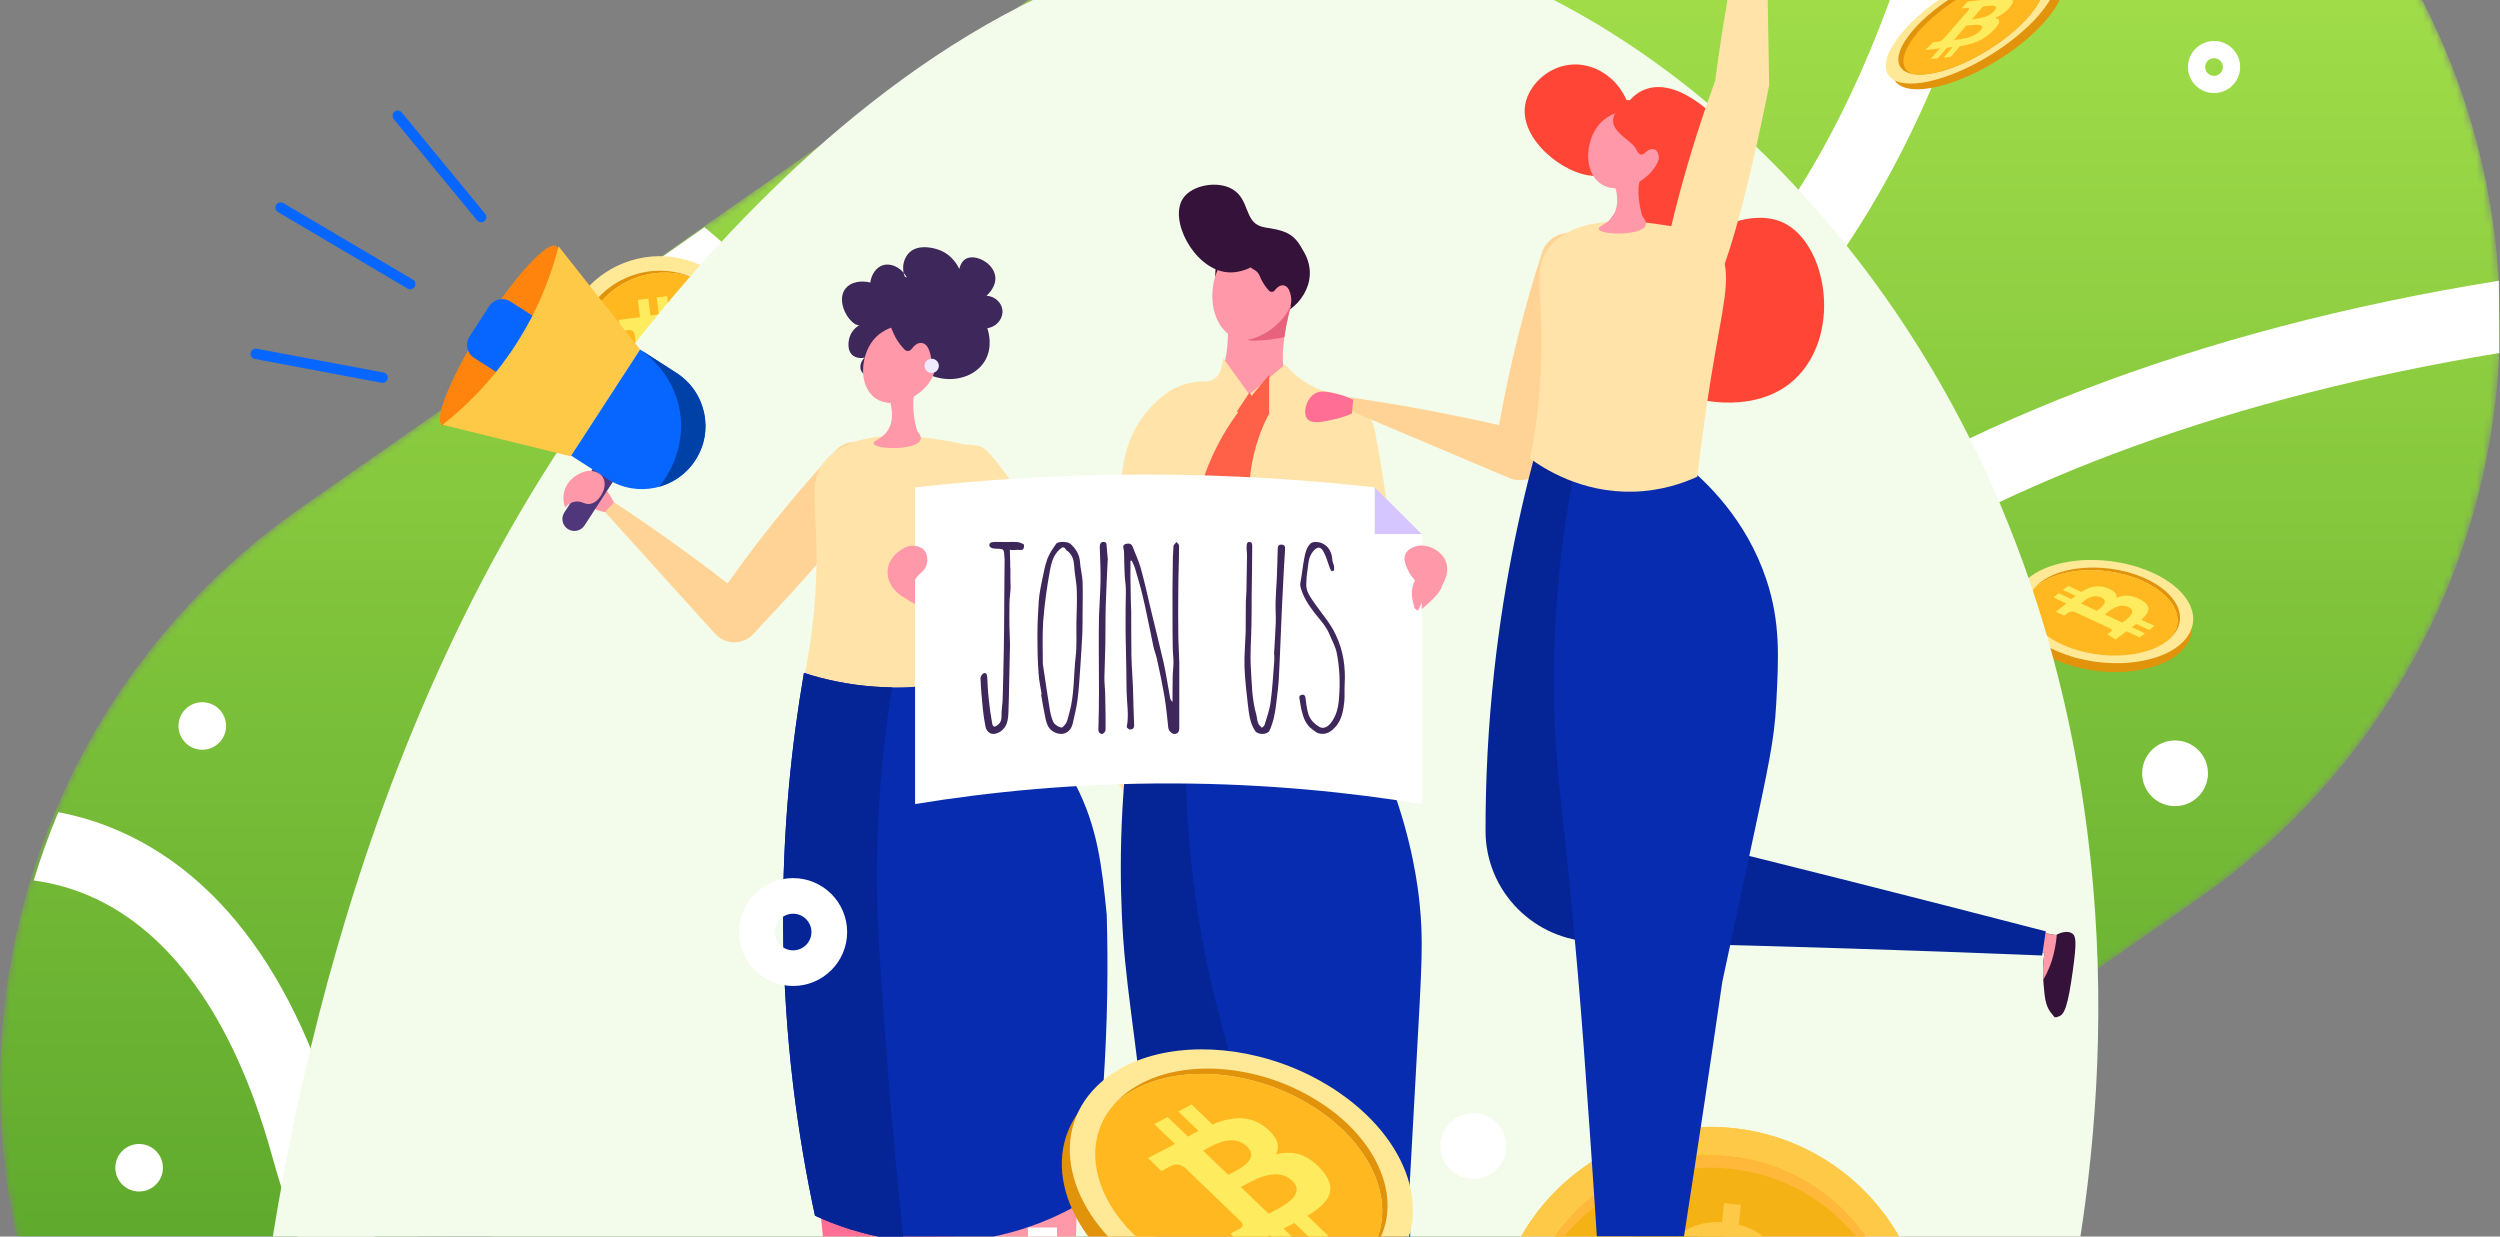 <svg xmlns="http://www.w3.org/2000/svg" xmlns:xlink="http://www.w3.org/1999/xlink" width="372" height="184" viewBox="0 0 372 184">
    <rect x="0" y="0" width="372" height="184" fill="#808080" stroke="none"/>
    <defs>
        <path id="hfitgws80a" d="M207.349 19.065L104.473 90.878l-8.963 6.258-50.764 35.437c-16.337 11.406-28.943 27.132-36.55 45.204-1.393 3.307-2.619 6.694-3.667 10.146-1.207 3.967-2.183 8.022-2.916 12.146C.538 206.123.005 212.216 0 218.282v.166c.017 21.256 6.519 42.166 18.865 59.83 15.9 22.754 40.193 38.26 67.533 43.112 6.085 1.08 12.203 1.61 18.3 1.61 21.296 0 42.255-6.497 59.953-18.855l19.417-13.554.404-.28 10.767-7.516 26.093-18.216 105.922-73.943c22.763-15.89 38.28-40.17 43.133-67.496.801-4.513 1.303-9.045 1.504-13.575.07-1.537.108-3.073.108-4.608v-.265c0-1.957-.06-3.911-.172-5.861-1.106-19.195-7.498-37.88-18.693-53.9-12.3-17.606-29.63-30.873-49.509-38.222-3.374-1.249-6.821-2.325-10.331-3.222-2.535-.652-5.1-1.206-7.692-1.668C279.519.74 273.398.21 267.303.21c-21.299 0-42.255 6.498-59.954 18.856"/>
        <path id="403xjmtgad" d="M3.797 7.942C-.545 11.01-2.278 19.235 6.127 24.62c.54.346 1.213.384 1.787.126.077-.033.153-.076.23-.12l.99-.62c.175-.11.235-.33.13-.506-.404-.713-1.377-2.534-1.918-4.477-.946-.51-2.505-1.608-1.805-3.09.684-1.438 1.57-.543 1.57-.543.196-.763.623-1.41 1.367-1.86 3.357-2.01 4.893-4.336 5.577-5.806.41-.89.508-1.46.508-1.46s1.4-4.187-2.936-5.866c-.515-.2-.955-.292-1.338-.292-2.839 0-2.517 5.023-6.492 7.837"/>
        <path id="do1cpchf7e" d="M49.945.05l-4.17.578c-1.442 6.003.235 15.73.005 21.316-.11 2.764-1.048 5.437-2.69 7.664-7.477 10.169-7.549 14.283-14.949 13.27-1.419-.197-2.87-.31-4.293-.37-2.096-.087-4.149-.047-5.977.048-.992.05-1.92.115-2.762.192-2.4.205-4.518-1.543-4.737-3.926-.352-3.77-.949-9.313-1.799-14.063-.318-1.777.185-3.602 1.396-4.943C13.425 15.984 19.475 6.948 23.295.628h-4.638S8.648 8.544 2.647 18.502c-5.478 9.079-.583 24.485.32 35.226l.008.088c.08 1.003.129 1.963.129 2.875 0 0 1.681 11.268-.503 17.92 0 0 .417.173 1.168.44.952.342 2.436.84 4.318 1.366 2.756.774 6.362 1.604 10.38 2.078 3.015.353 6.26.508 9.554.284.802-.053 1.604-.13 2.414-.231 0 0-.371-.593-.596-1.88-.31-1.796-.07-3.637.601-5.326 1.604-4.03 5.767-13.928 9.953-19.266C45.785 45.2 50.736 36.742 52.404 31.67c.978-2.968 1.561-6.075 1.561-9.203 0-13.287-3.81-22.442-3.81-22.442l-.21.027z"/>
        <path id="83qeot0dif" d="M3.195 41.501c.53 1.795 1.004 3.601 1.42 5.423.96 4.22 1.61 8.506 1.894 12.823 1.146 17.265 4.542 34.12 4.542 34.12h8.19c1.457-19.044 1.446-47.223 1.446-47.223C24.695 24.722 22.15 2.422 22.15 2.422 14.47 2.94 7.033 1.42 2.207.078-1.817 18.496.722 33.125 3.195 41.5"/>
        <path id="dbiixap8kg" d="M28.05 40.159c.493 3.473-.138 6-1.677 8.291-3.97 5.916-13.97 10.239-26.192 25.102l.256.48 1.717 3.282 1.06 2.143.228.464s18.631-6.774 32.864-24.215c0 0 3.131-2.98 4.494-7.306-.087-.39-.178-.779-.271-1.166-.343-1.433-.724-2.858-1.14-4.272-2.462-8.406-4.989-23.081-.985-41.56-1.011-.284-1.909-.56-2.667-.806C35.09.386 34.54.199 34.105.04c0 0-9.305 17.25-6.055 40.119"/>
        <path id="zvcp9v2zvj" d="M3.92.066C1.813.066.105 1.774.105 3.882v59.143c0 2.108 1.708 3.816 3.813 3.816h59.146c2.105 0 3.813-1.708 3.813-3.816V3.882c0-2.108-1.708-3.816-3.813-3.816H3.919z"/>
        <path id="d8oe5c5yik" d="M2.718.231C1.24.231.04 1.406.04 2.856v15.341c0 1.45 1.2 2.625 2.678 2.625h24.48c1.48 0 2.679-1.175 2.679-2.625V2.856c0-1.45-1.2-2.625-2.679-2.625H2.718z"/>
        <path id="2z1y83e8ql" d="M36.77 5.454c-7.949 3.768-16.585-.85-21.06-2.72-3.059-1.277-6.508-1.68-9.599-.475C1.553 4.037.125 8.419.125 8.419s.005 0 .01-.007c.012-.005.033-.01.066-.016.396-.153 2.999-2.94 2.999-2.94.108.3.238.594.374.883 1.575 3.317 4.737 6.149 6.345 7.19.141.094.288.192.44.279.266.158.548.31.837.453 0 0 1.809-4.321 3.53-2.592 1.586 1.599.783 4.048-.744 4.949-.005 0-.005.005-.01.01-.37.29-2.418 2.106-2.217 6.602 0 0 .006 0 .006.005 2.058 2.215 8.11 7.665 17.947 7.665C54.112 30.9 72.663.065 54.752.065c-4.03 0-9.909 1.562-17.983 5.39"/>
        <path id="586cy66stm" d="M52.419.326c-.071.05-.147.099-.229.154-2.523 1.768-10.18 8.122-17.728 20.081l-.082.132c-.774 1.291-1.548 2.665-2.37 4.072-2.857 4.887-20.928 4.274-31.654 6.327l-.032.673-.186 3.985-.038.815c11.86.69 20.808-.388 26.552-.733 5.134-.301 10.311-1.867 14.104-5.358.196-.181.393-.368.589-.553l.021-.022c7.99-7.844 14.46-16.842 16.999-20.99.169-.28.321-.537.452-.767C57.067 2.105 53.204.42 52.62.195l-.202.131"/>
        <path id="87rj4w31jn" d="M17.232.861c-1.707 2.776-5.187 7.734-9.712 13.054-2.203 2.589-4.653 5.267-7.267 7.821l-.021.024c4.293 4.288 4.925 10.19 4.925 10.19 1.264 0 2.62-.169 3.987-.435 5.312-1.03 10.712-3.56 10.712-3.56-.533-1.363-.936-2.728-1.24-4.04-.933-3.974-.992-8.086-.443-12.123.502-3.698.451-6.723.064-9.19-.141-.909-.33-1.74-.554-2.503-.131.229-.283.485-.45.762"/>
        <path id="h95ynkzw4o" d="M3.815 5.402c-.28-.784.036-1.862.522-2.876-.306.427-6.176 8.799-3.603 14.257.122.261.243.506.36.73.892 1.82 1.928 3.634 2.525 4.589.243.39.407.635.465.683l.08-.128C11.48 11 18.903 4.805 21.35 3.081c.08-.053.153-.101.222-.15.074-.047.137-.09.195-.127-.048-.016-.074-.027-.074-.027C17.996.643 13.664.152 13.664.152c-3.171 4.092-9.142 7.203-9.85 5.25"/>
        <path id="ha1tbazzmp" d="M30.157 7.933c-1.287 2.608-2.541 5.69-3.309 8.949-.373 1.592-1.439 2.91-2.9 3.552-3.925 1.724-11.032 4.19-23.796 6.917l.03.414.299 4.039h.01c.013 0 .029-.006.05-.006 1.28-.131 23.108-2.42 27.443-4.617 2.333-1.175 3.968-3.176 5-4.824.276-.444.512-.86.705-1.232-.6-.981-1.648-2.847-2.55-4.719-.114-.231-.237-.484-.36-.753C28.18 10.038 34.104 1.425 34.415.987l.01-.019c.123-.263.257-.514.39-.76-.217.287-2.487 3.334-4.658 7.725"/>
        <path id="kg5kddbjzq" d="M33.945 3.769C11.928 23.477 1.8 43.269.304 58.099v.01c-1.259 12.46 3.58 21.419 12.58 23.877 19.85 5.427 64.085-2.892 64.085-2.892-.08-.195-.157-.38-.227-.565-1.96-5.155-.254-7.081-.254-7.081-5.131 0-8.286-.971-10.938-1.764-6.898-2.062-13.802-3.185-20.03-3.744-7.897-.71-14.713-.526-19.067-.25-1.934.125-3.122-2.083-1.956-3.641 1.993-2.67 4.797-6.463 7.962-10.858 4.343-6.024 9.367-13.176 13.915-20.11C57.448 14.18 44.575.22 44.575.22s-5.358 2.523-10.63 3.549"/>
        <path id="ld4myd5irr" d="M29.84.477S-1.196 24.857.04 53.885C1.54 39.188 11.707 19.577 33.81.047c-1.36.263-2.711.43-3.97.43"/>
        <path id="mt86qn6t5s" d="M41.68.792c-2.916 0-17.54-1.313-29.371.518-.328.047-.649.1-.97.156-.34.059-.678.12-1.013.184-.58.111-1.152.23-1.712.36C5.461 6.405 2.666 10.196.681 12.863-.321 14.203.42 16.03 1.88 16.429c.232.061.483.088.749.072 4.338-.277 11.132-.46 19.001.249.851-.196 1.714-.4 2.587-.61l.16-.04c9.939-2.4 20.92-5.544 28.591-9.164 0 0-.068-.088-.187-.26-.432-.673-1.508-2.679-1.587-6.193-.005-.135-.005-.276-.005-.417 0 0-5.923.726-9.509.726"/>
        <path id="65qu5l4i4t" d="M0 291.927L277.897 291.927 277.897 0.001 0 0.001z"/>
        <path id="r8lsyhcl7v" d="M5.532.136C2.599.136.222 2.518.222 5.457V85.63c0 2.939 2.377 5.321 5.31 5.321h160.085c2.933 0 5.31-2.382 5.31-5.321V5.457c0-2.939-2.377-5.321-5.31-5.321H5.532z"/>
        <linearGradient id="hq8d2awfvb" x1="50%" x2="50%" y1="0%" y2="100%">
            <stop offset="0%" stop-color="#B4EC51"/>
            <stop offset="100%" stop-color="#429321"/>
        </linearGradient>
        <linearGradient id="x4ms7qu5rh" x1="42.936%" x2="61.579%" y1="25.263%" y2="90.261%">
            <stop offset="0%" stop-color="#50627B"/>
            <stop offset="100%" stop-color="#283D56"/>
        </linearGradient>
    </defs>
    <g fill="none" fill-rule="evenodd">
        <g transform="translate(0 -62) translate(0 5)">
            <mask id="3lgsgt6coc" fill="#fff">
                <use xlink:href="#hfitgws80a"/>
            </mask>
            <path fill="url(#hq8d2awfvb)" d="M207.349 19.065L104.473 90.878l-8.963 6.258-50.764 35.437c-16.337 11.406-28.943 27.132-36.55 45.204-1.393 3.307-2.619 6.694-3.667 10.146-1.207 3.967-2.183 8.022-2.916 12.146C.538 206.123.005 212.216 0 218.282v.166c.017 21.256 6.519 42.166 18.865 59.83 15.9 22.754 40.193 38.26 67.533 43.112 6.085 1.08 12.203 1.61 18.3 1.61 21.296 0 42.255-6.497 59.953-18.855l19.417-13.554.404-.28 10.767-7.516 26.093-18.216 105.922-73.943c22.763-15.89 38.28-40.17 43.133-67.496.801-4.513 1.303-9.045 1.504-13.575.07-1.537.108-3.073.108-4.608v-.265c0-1.957-.06-3.911-.172-5.861-1.106-19.195-7.498-37.88-18.693-53.9-12.3-17.606-29.63-30.873-49.509-38.222-3.374-1.249-6.821-2.325-10.331-3.222-2.535-.652-5.1-1.206-7.692-1.668C279.519.74 273.398.21 267.303.21c-21.299 0-42.255 6.498-59.954 18.856" mask="url(#3lgsgt6coc)"/>
        </g>
        <g>
            <path fill="#FFF" d="M366.828 103.774c-44.98 7.23-82.738 21.75-112.292 43.191-24.717 17.93-43.753 40.683-56.581 67.625-11.394 23.93-15.66 46.79-17.232 61.756-.835 7.926-1.028 14.505-1.002 19.223l10.753-7.528c.14-3.256.398-6.97.838-11.05 1.523-14.142 5.61-35.726 16.418-58.262 26.957-56.198 80.486-91.234 159.161-104.202l-.063-10.753z" transform="translate(0 -62) translate(5)"/>
            <path fill="#FFF" d="M216.533 269.795l-37.214 26.055c-12.428 3.982-24.09 6.793-34.917 8.41-7.486 1.116-14.65 1.674-21.469 1.674-14.455 0-27.36-2.508-38.544-7.504-12.9-5.767-23.761-14.947-32.278-27.29-7.09-10.272-12.565-22.544-16.736-37.52-5.705-20.488-15.488-33.907-28.29-38.808-2.511-.959-4.907-1.509-7.066-1.798 1.046-3.459 2.27-6.851 3.661-10.163 2.274.43 4.69 1.081 7.187 2.037 7.263 2.779 13.734 7.536 19.235 14.142 6.624 7.956 11.834 18.634 15.483 31.734 8.283 29.737 22.386 48.695 43.12 57.96 29.18 13.04 72.14 6.667 127.828-18.929M298.717 11.502c-1.349 11.552-4.195 28.868-10.152 47.188-6.092 18.734-14.192 34.595-24.079 47.138-12.586 15.97-28.074 26.573-46.038 31.516-10.554 2.903-21.264 4.359-32.023 4.359-7.194 0-14.412-.65-21.617-1.955-14.312-2.59-28.589-7.746-42.431-15.324-14.312-7.836-25.11-16.57-31.499-22.347l8.951-6.269c6.148 5.358 15.732 12.814 27.932 19.457 29.159 15.874 58.725 19.856 87.884 11.831 28.806-7.926 49.952-32.05 62.843-71.7 6.007-18.474 8.713-36.138 9.91-47.122 3.506.898 6.948 1.977 10.319 3.228" transform="translate(0 -62) translate(5)"/>
            <path fill="#E1930C" d="M300.908 63.023c-.069.112-.139.222-.214.332-2.969 4.547-10.265 9.562-16.53 11.32-6.262 1.755-9.186-.39-6.695-4.8.06-.11.123-.22.19-.331 2.829-4.636 10.327-9.854 16.743-11.654 4.519-1.267 7.297-.502 7.562 1.675.104.826-.158 1.858-.828 3.06-.068.13-.146.262-.228.398" transform="translate(0 -62) translate(5)"/>
            <path fill="#FFE997" d="M299.924 62.173c-.068.111-.138.22-.213.332-2.969 4.546-10.265 9.561-16.53 11.319-6.262 1.756-9.186-.39-6.695-4.8.06-.11.123-.22.191-.331 2.827-4.635 10.326-9.854 16.742-11.653 4.519-1.268 7.297-.503 7.562 1.675.104.826-.158 1.857-.828 3.06-.068.13-.145.261-.229.398" transform="translate(0 -62) translate(5)"/>
            <path fill="#E1930C" d="M298.402 62.311c-.07.134-.13.238-.194.344-2.407 3.943-8.808 8.397-14.271 9.929-1.881.528-3.413.64-4.508.399-.352-.078-.66-.194-.919-.344-.013-.003-.02-.01-.03-.018-1.26-.727-1.386-2.278-.087-4.409 2.407-3.945 8.807-8.4 14.27-9.932 2.339-.657 4.18-.69 5.289-.147h.003c.148.072.283.153.403.246.016.01.032.018.044.03.396.322.641.755.708 1.299.091.723-.148 1.6-.708 2.603" transform="translate(0 -62) translate(5)"/>
            <path fill="#FFB81F" d="M298.402 62.311c-.07.134-.13.238-.194.344-2.407 3.943-8.808 8.397-14.271 9.929-1.881.528-3.413.64-4.508.399-.057-.028-.11-.055-.162-.086-.011-.004-.018-.01-.028-.018-1.26-.728-1.389-2.278-.087-4.41 2.405-3.945 8.805-8.4 14.27-9.932 1.866-.524 3.417-.65 4.53-.404h.003c.148.072.283.153.403.246.016.01.032.018.044.03.396.322.641.755.708 1.299.091.723-.148 1.6-.708 2.603" transform="translate(0 -62) translate(5)"/>
            <path fill="#FFEC5E" d="M291.766 63.629c-.942 1.08-2.739 1.17-3.346 1.238l1.664-1.91c.607-.069 2.664-.456 1.682.672m-2.088 2.915c-1.034 1.188-3.203 1.311-3.933 1.394l1.835-2.107c.73-.082 3.177-.526 2.098.713m4.466-3.569c.864-1.12.096-1.375-1.199-1.327l1.37-1.572-1.076.122-1.333 1.53c-.283.032-.576.07-.867.107l1.341-1.54-1.074.12-1.37 1.572c-.236.03-.468.06-.691.086l.004-.005-1.483.167-.89 1.022s.806-.103.781-.089c.436-.049.382.16.254.35l-1.56 1.79c.03-.003.068-.006.108-.006l-.114.013-2.185 2.509c-.125.124-.376.328-.68.362.004.01-.782.088-.782.088l-1.21 1.168 1.4-.158c.26-.03.513-.055.764-.082l-1.384 1.59 1.074-.12 1.37-1.574c.29-.028.574-.058.853-.09l-1.364 1.566 1.075-.121 1.383-1.587c1.888-.296 3.507-.845 4.98-2.373 1.186-1.23 1.016-1.7.18-1.804.87-.353 1.694-.895 2.325-1.714" transform="translate(0 -62) translate(5)"/>
            <path fill="#E1930C" d="M312.358 147.526c.166.048.326.097.484.148 6.585 2.056 9.957 6.577 7.549 10.239-2.407 3.659-9.702 5.111-16.465 3.335-.17-.043-.338-.088-.504-.136-6.906-1.985-10.505-6.636-8.039-10.386 1.737-2.64 6.016-4.13 10.804-4.09 1.82.012 3.711.249 5.564.728.204.05.404.104.607.162" transform="translate(0 -62) translate(5)"/>
            <path fill="#FFE997" d="M312.54 146.21c.165.048.325.097.484.148 6.585 2.056 9.956 6.577 7.548 10.239-2.407 3.659-9.702 5.111-16.465 3.334-.17-.042-.338-.087-.504-.135-6.906-1.985-10.505-6.636-8.038-10.386 1.737-2.64 6.016-4.13 10.803-4.09 1.82.012 3.711.249 5.565.728.203.05.403.104.606.162" transform="translate(0 -62) translate(5)"/>
            <path fill="#E1930C" d="M318.725 156.065c-.196.299-.432.58-.702.844.123-.147.236-.298.34-.455 2.1-3.193-.97-7.164-6.846-8.853-.158-.045-.316-.087-.525-.138-1.547-.4-3.139-.61-4.734-.62-1.195-.011-2.331.089-3.38.284-.044.005-.077.012-.11.021-2.105.408-3.854 1.209-4.99 2.31 1.104-1.301 3.008-2.244 5.354-2.697.032-.01.065-.018.108-.024 1.05-.193 2.186-.293 3.38-.284 1.596.011 3.189.222 4.735.623.209.049.367.092.525.138 5.876 1.688 8.946 5.66 6.845 8.851" transform="translate(0 -62) translate(5)"/>
            <path fill="#FFB81F" d="M318.362 156.455c-.103.156-.216.307-.339.454-1.04 1.02-2.598 1.77-4.435 2.202-.02.006-.038.01-.064.013-2.733.644-6.085.58-9.261-.331-5.877-1.689-8.952-5.66-6.851-8.851.109-.168.23-.328.366-.484 1.136-1.101 2.885-1.902 4.99-2.31.033-.009.066-.016.11-.021 1.049-.195 2.185-.295 3.38-.284 1.595.01 3.188.22 4.734.62.209.051.367.093.525.139 5.876 1.688 8.946 5.659 6.845 8.853" transform="translate(0 -62) translate(5)"/>
            <path fill="#FFEC5E" d="M307.673 150.906c1.337.62-.217 1.635-.662 1.981l-2.364-1.097c.445-.346 1.63-1.532 3.026-.884m4.043 1.421c1.47.682-.372 1.908-.907 2.324l-2.606-1.21c.535-.415 1.98-1.825 3.513-1.114m-3.103-2.81c-1.492-.58-2.768-.172-3.92.557l-1.945-.903-.788.613 1.894.88c-.208.16-.413.328-.617.494l-1.907-.885-.788.613 1.945.903c-.166.135-.329.268-.492.395l-.006-.003-1.088.845 1.264.587s.566-.46.572-.445c.32-.249.702-.2.973-.112l2.216 1.028c.022-.017.052-.038.091-.06l-.083.064 3.104 1.441c.137.081.318.239.096.412.024-.001-.573.446-.573.446l1.257.778 1.027-.798c.19-.148.383-.292.57-.434l1.967.913.788-.612-1.947-.904c.223-.165.435-.327.64-.485l1.936.899.789-.613-1.964-.911c1.212-1.084 1.638-2.038-.116-2.995-1.412-.771-2.555-.716-3.579-.258.108-.517-.223-1.025-1.316-1.45" transform="translate(0 -62) translate(5)"/>
            <path fill="#CFA152" d="M106.92 119.88c-.058.156-.119.315-.183.472-.2.231-.416.537-.64.93-.072.125-.15.225-.234.308-.548.534-1.357.22-2.093-.165.02-.034.042-.066.06-.1l.038-.067h.002c.096.021.228.037.374.05.612.045 1.219-.183 1.635-.635.032-.031.064-.066.098-.1.26-.269.588-.545.943-.694" transform="translate(0 -62) translate(5)"/>
            <path fill="#C68200" d="M107.72 119.8c-.288-.035-.617.132-.983.552.064-.157.125-.316.183-.473.26-.111.53-.154.8-.08" transform="translate(0 -62) translate(5)"/>
            <path fill="#FFE997" d="M106.832 109.493c.07.182.134.36.193.542 2.555 7.417-1.186 15.598-8.548 18.465-7.356 2.865-15.619-.637-18.732-7.83-.08-.178-.156-.358-.226-.54-2.93-7.562.81-16.075 8.348-19.01 5.309-2.068 11.085-.82 15.062 2.732 1.514 1.348 2.764 3.03 3.629 4.992.099.211.188.427.274.65" transform="translate(0 -62) translate(5)"/>
            <path fill="#E1930C" d="M107.856 119.282c-.037.151-.075.3-.117.451l-.018.067c-.65 2.366-1.89 4.555-3.615 6.335-.124.13-.254.257-.384.382-1.351 1.296-2.973 2.354-4.823 3.073-5.013 1.955-10.448.949-14.386-2.167-1.401-1.105-2.612-2.478-3.545-4.08-.395-.67-.737-1.376-1.026-2.122-.071-.181-.137-.364-.196-.55.393.906.867 1.753 1.41 2.536 1.05 1.517 2.361 2.795 3.848 3.788 3.84 2.588 8.837 3.31 13.474 1.504 1.728-.675 3.257-1.64 4.552-2.824.13-.12.26-.239.385-.364 1.446-1.416 2.573-3.11 3.322-4.959.064-.157.125-.316.183-.473.059-.16.114-.321.167-.48.973-2.952 1.018-6.227-.063-9.364.082.178.159.364.23.55 1.118 2.88 1.264 5.9.602 8.697" transform="translate(0 -62) translate(5)"/>
            <path fill="#E1930C" d="M98.104 103.307c-2.782-1.007-5.872-1.002-8.741.117-6.418 2.5-9.609 9.767-7.115 16.2.474 1.227 1.126 2.338 1.908 3.313.728.908 1.574 1.697 2.504 2.356.689.491 1.425.905 2.197 1.245-.8-.294-1.572-.669-2.298-1.12-1.052-.657-2.014-1.472-2.835-2.428-.912-1.052-1.659-2.277-2.189-3.645-2.493-6.436.697-13.703 7.115-16.203 3.116-1.214 6.497-1.115 9.454.165" transform="translate(0 -62) translate(5)"/>
            <path fill="#FFB81F" d="M104.04 120.968c-.088.154-.178.306-.27.457-.435.701-.938 1.36-1.508 1.966-.13.14-.268.281-.408.414-1.16 1.132-2.56 2.048-4.16 2.672-2.92 1.137-6.023 1.095-8.763.09-.027-.005-.045-.015-.075-.029-2.925-1.285-5.363-3.697-6.608-6.914-2.494-6.433.697-13.7 7.115-16.2 2.87-1.119 5.959-1.124 8.741-.117.04.013.08.026.122.05 1.166.524 2.271 1.228 3.265 2.115 1.327 1.182 2.363 2.61 3.084 4.247.104.218.175.388.241.56 1.41 3.634 1.002 7.534-.776 10.69" transform="translate(0 -62) translate(5)"/>
            <path fill="#FFEC5E" d="M95.893 111.868c.223 1.764-2.564 1.91-3.443 2.02l-.394-3.116c.878-.111 3.604-.743 3.837 1.096m1.338 4.756c.246 1.938-3.092 2.14-4.148 2.274l-.434-3.437c1.056-.133 4.326-.858 4.582 1.163m1.477-5.822c-.411-1.826-2.082-2.244-4.115-2.165l-.324-2.564-1.557.198.316 2.497c-.41.052-.827.113-1.24.174l-.319-2.513-1.556.198.324 2.564c-.337.05-.667.098-.99.14v-.009l-2.148.273.21 1.667s1.148-.169 1.132-.145c.63-.08.882.261.982.57l.37 2.921c.043-.005.1-.01.166-.01l-.165.022.518 4.092c-.003.203-.08.535-.52.591.022.016-1.132.144-1.132.144l-.073 1.904 2.026-.258c.377-.047.749-.088 1.114-.132l.329 2.593 1.555-.197-.325-2.567c.428-.045.842-.094 1.245-.145l.323 2.554L96.41 123l-.327-2.59c2.598-.483 4.347-1.377 4.263-3.87-.067-2.007-1.11-2.775-2.642-2.943.844-.577 1.306-1.46 1.003-2.796" transform="translate(0 -62) translate(5)"/>
        </g>
        <g transform="translate(0 -62) translate(74 144)"/>
        <g transform="translate(0 -62) translate(64 128)"/>
        <g transform="translate(0 -62) translate(70 204)"/>
        <path fill="#DDA71F" d="M108.451 120.725c-.013.021-.026.045-.04.066-.018.035-.039.067-.06.101-.298-.157-.584-.321-.835-.451.26.093.592.204.933.284h.002z" transform="translate(0 -62)"/>
        <g transform="translate(0 -62) translate(34 203)">
            <mask id="95m5sru1mi" fill="#fff">
                <use xlink:href="#dbiixap8kg"/>
            </mask>
            <path fill="url(#x4ms7qu5rh)" d="M28.05 40.159c.493 3.473-.138 6-1.677 8.291-3.97 5.916-13.97 10.239-26.192 25.102l.256.48 1.717 3.282 1.06 2.143.228.464s18.631-6.774 32.864-24.215c0 0 3.131-2.98 4.494-7.306-.087-.39-.178-.779-.271-1.166-.343-1.433-.724-2.858-1.14-4.272-2.462-8.406-4.989-23.081-.985-41.56-1.011-.284-1.909-.56-2.667-.806C35.09.386 34.54.199 34.105.04c0 0-9.305 17.25-6.055 40.119" mask="url(#95m5sru1mi)"/>
        </g>
        <g transform="translate(0 -62) translate(159 80)"/>
        <g transform="translate(0 -62) translate(197 151)"/>
        <g transform="translate(0 -62) translate(258 101)"/>
        <g transform="translate(0 -62) translate(227 132)"/>
        <g transform="translate(0 -62) translate(268 140)"/>
        <g transform="translate(0 -62) translate(257 129)"/>
        <g transform="translate(0 -62) translate(227 131)"/>
        <g transform="translate(0 -62) translate(243 167)"/>
        <g transform="translate(0 -62) translate(243 172)"/>
        <g transform="translate(0 -62) translate(267 217)"/>
        <g transform="translate(0 -62) translate(37 37)">
            <path fill="#F3FCEA" d="M0 238.173c34.218-12.92 81.85-25.223 138.813-22.719 50.827 2.235 93.518 15.573 125.299 29.229 5.256-16.308 15.029-52.741 9.453-96.179-9.139-71.2-53.401-113.607-87.714-127.318C113.818-7.597 55.347 77.985 46.978 90.64 10.129 146.35 2.138 213.165 0 238.173" style="mix-blend-mode:multiply"/>
            <path fill="#AFB75B" d="M209.84 181.875c-.038 5.843-.529 14.889-3.047 25.612-2.5 10.65-4.948 14.218-6.031 21.073-1.196 7.565-.708 18.998 8.233 34.487 4.4-7.939 15.669-30.84 9.711-58.46-2.013-9.334-5.506-16.95-8.866-22.712"/>
            <path fill="#6D8030" d="M211.817 190.323c1.88 7.756 2.759 17.244-.1 27.197-1.585 5.517-3.308 7.658-4.71 12.947-1.825 6.88-2.294 16.017 1.574 27.806-1.586-5.2-3.161-13.084-1.274-21.985 1.772-8.357 5.287-11.437 7.215-18.968 1.49-5.818 2.129-14.67-2.705-26.997"/>
            <path fill="#FFD395" d="M76.615 117.686c10.884-11.507 17.91-20.411 17.89-22.144-.03-2.402-1.214-3.571-1.214-3.571l-.044-.043c-1.674-1.622-4.363-1.557-5.95.149-2.253 2.422-4.548 5.017-6.856 7.79-3.422 4.108-6.465 8.12-9.17 11.953-1.503-1.165-3.04-2.333-4.619-3.503-4.827-3.58-9.544-6.827-14.094-9.773l-.933 1.089 17.843 19.75c.168.174 1.208 1.224 2.868 1.199 1.592-.024 2.578-1.02 2.754-1.204l1.525-1.692"/>
            <path fill="#FF98A8" d="M54.347 99.78c-.257-.549-.673-1.308-1.329-2.104-.869-1.054-1.489-1.792-2.436-1.928-1.413-.202-3.142 1.105-3.104 2.196.038 1.078 1.682 1.803 3.333 2.532.858.378 1.619.603 2.183.74l1.353-1.435"/>
            <path fill="#3E275B" d="M96.968 74.931c-.665 1.34-1.673 1.713-1.564 2.636.069.576.481.596.917 1.408.074.138 1.052 2.025.12 3.358-.632.902-2.153 1.57-3.08.88-.567-.422-.79-1.26-.635-2.12-.736-.054-1.385-.435-1.613-.998-.334-.827.24-2.06 1.517-2.452-.727.723-1.847.834-2.637.307-1.002-.668-.781-2.174-.538-2.877.371-1.075 1.255-1.608 1.536-1.762-.634-.116-.865-.41-.945-.535-.506-.792.197-2.437 1.38-2.683.928-.193 1.714.57 1.798.655-.677-.484-1.023-1.275-.867-1.983.212-.958 1.323-1.675 2.528-1.411.22-.651.553-.94.77-1.077 1.067-.676 3.056-.039 4.75 1.798-1.973 1.353-2.655 2.687-2.91 3.663-.344 1.317.106 1.917-.527 3.193"/>
            <path fill="#FF6E94" d="M111.404 142.089c-3.157-8.85-9.217-14.367-12.766-17.102l-8.968.06-6.887.046c-2.73 15.29-2.89 27.717-2.508 36.354.472 10.628 1.757 15.29 4.395 39.907.84 7.847 1.324 13.098 2.273 23.425 1.365 14.844 3.027 34.6 4.608 58.439h3.09c3.635-18.853 5.64-34.097 6.809-44.764 1.435-13.092 1.892-21.894 4.687-36.473 1.039-5.416 2.584-13.457 3.559-18.524 2.732-14.188 3.391-17.55 3.571-23.039.217-6.651.393-12.009-1.863-18.329"/>
            <path fill="#FF98A8" d="M120.578 141.913c-4.318-8.35-11.064-13.014-14.949-15.253l-8.879 1.251-6.818.96c-.653 15.517.855 27.853 2.394 36.362 1.894 10.47 3.794 14.92 9.712 38.966 1.508 6.126 2.825 11.805 5.398 22.913 3.049 13.165 7.364 32.007 12.66 55.857l3.03 1.273c.917-19.295.81-34.747.522-45.504-.354-13.276-1.056-22.102-.25-36.77.302-5.505.753-13.68 1.04-18.83.802-14.425 1.005-17.844.446-23.308-.677-6.62-1.223-11.953-4.306-17.917"/>
            <path fill="#FFE3A9" d="M82.783 125.093c1.964 1.436 7.6 5.15 15.421 4.931 4.118-.115 7.385-1.28 9.44-2.224.877-7.657 1.867-13.894 2.64-18.311 1.54-8.814 2.656-12.906.136-15.946-1.89-2.28-4.776-2.701-8.413-3.231-2.49-.363-12.164-1.76-16.286 3.33-2.468 3.047-1.164 6.222-1.224 14.932-.047 6.924-.924 12.618-1.714 16.519"/>
            <path fill="#EFECFF" d="M97.053 81.571c.043-.54.517-.943 1.06-.9.542.041.948.513.905 1.053-.042.54-.516.943-1.059.901-.542-.042-.948-.514-.906-1.054"/>
            <path fill="#FF98A8" d="M96.91 73.4c-.288.04-2.494.385-3.969 2.209-1.959 2.422-2.209 6.935.371 8.679 2.468 1.669 6.43.06 8.094-2.575 1.474-2.335 1.452-5.964-.564-7.552-1.417-1.117-3.338-.845-3.932-.761"/>
            <path fill="#FF98A8" d="M99.214 82.412c-.238 1.074-.435 2.585-.228 4.362.105.902.294 1.695.502 2.362.271.31.636.813.503 1.272-.469 1.616-6.776 1.533-6.987.59-.1-.444 1.252-.655 2.1-1.953 1.038-1.588.599-3.693.092-5.179l4.018-1.454z"/>
            <path fill="#FFE3A9" d="M108.997 91.482c-2.395-.74-3.935.05-3.935.05l-.057.03c-2.146 1.128-2.942 3.793-1.754 5.9 1.687 2.989 3.53 6.074 5.546 9.23 3.337 5.223 6.703 9.947 9.97 14.184l.055.115c1.932 4.158 4.055 8.457 6.39 12.868 2.913 5.506 5.873 10.652 8.812 15.438l1.364-.605-9.17-30.822-.005-.015c-8.366-15.31-15.42-25.819-17.216-26.373"/>
            <path fill="#FF98A8" d="M133.272 148.24c.05.628.18 1.517.53 2.528.463 1.338.798 2.28 1.672 2.753 1.302.705 3.46.055 3.82-1.022.393-1.18-1.242-2.679-2.326-3.664-.739-.671-1.45-1.133-1.99-1.44l-1.706.846"/>
            <path fill="#072CAF" d="M127.68 161.07c-.73-7.147-1.32-12.904-4.648-19.343-4.341-8.396-10.956-13.338-15.232-15.93-3.438.906-8.475 1.802-14.533 1.385-4.273-.294-7.88-1.161-10.639-2.049-1.825 10.543-3.207 23.262-3.103 37.682.121 16.824 2.232 31.41 4.744 43.08 3.48 1.615 10.781 4.434 20.324 3.914 10.323-.563 17.701-4.73 20.935-6.829.7-5.287 1.275-10.878 1.671-16.75.605-8.978.706-17.398.482-25.16"/>
            <path fill="#052596" d="M94.183 171.682c-.566-8.341-.789-13.155-.687-19.12.181-10.589 1.291-19.302 2.272-25.28-.813-.011-1.645-.042-2.5-.1-4.274-.294-7.88-1.161-10.64-2.049-1.825 10.543-3.207 23.262-3.103 37.682.121 16.824 2.232 31.41 4.744 43.08 2.549 1.182 7.149 3.01 13.175 3.7-1.62-15.637-2.624-28.505-3.261-37.913"/>
            <path fill="#3E275B" d="M95.01 71.269c.535.589.787 1.22.908 1.613.821-.085 2.43-.133 4.115.686 1.49.724 2.933 2.074 3.587 3.362-.285 1.053-.792 1.908-1.48 2.358-.232.152-.465.246-.675.305.107-.473.177-1.15-.028-1.9-.117-.428-.387-1.417-1.117-1.625-.254-.072-.479-.024-.515-.018-.33.057-.722.274-1.168.894-.244.337-.733.384-1.022.084-.156-.163-.301-.324-.431-.478-1.723-2.034-1.49-3.594-2.68-4.66.215-.174.409-.376.506-.621"/>
            <path fill="#3E275B" d="M101.118 75.412c-.866-.798-1.723-.491-3.56-1.195-1.15-.441-1.04-.647-1.905-.976-2.596-.986-4.263.928-5.646-.17-1.443-1.147-2.397-3.745-1.137-5.21.77-.894 2.2-1.17 3.625-.821.172-1.216.882-2.252 1.85-2.567 1.426-.464 3.43.624 3.948 2.787-1.132-1.286-1.195-3.159-.226-4.412 1.23-1.59 3.733-1.058 4.886-.578 1.763.735 2.56 2.26 2.787 2.743.263-1.039.782-1.39 1-1.51 1.384-.752 4.066.596 4.35 2.585.222 1.564-1.144 2.784-1.296 2.915 1.207.085 2.175.952 2.35 2.013.207 1.271-.762 2.61-2.232 2.816.138.404.909 2.791-.386 4.909-1.392 2.277-4.613 3.321-7.723 2.233.255-.653.687-2.059.259-3.684-.173-.654-.351-1.332-.944-1.878"/>
            <path fill="#F0EAFF" d="M100.57 79.458c-.01-.585.458-1.068 1.046-1.078.588-.01 1.073.457 1.083 1.042.01.585-.459 1.067-1.047 1.077-.588.01-1.073-.456-1.083-1.041"/>
            <path fill="#FF840D" d="M39.645 76.44c4.695-7.358 7.44-13.993 6.13-14.82-1.311-.828-6.18 4.464-10.876 11.821-4.696 7.357-7.44 13.992-6.13 14.82 1.311.828 6.18-4.465 10.876-11.822"/>
            <path fill="#0666FF" d="M33.54 78.243l5.14 3.305 5.433-8.363-5.14-3.305c-1.067-.687-2.49-.382-3.18.68l-2.936 4.518c-.69 1.062-.384 2.479.683 3.165"/>
            <path fill="#FFC948" d="M47.92 92.902l-19.064-4.698c2.977-2.336 7.18-6.19 10.896-11.933 3.663-5.663 5.446-10.988 6.358-14.624L58.244 77.01 47.919 92.902z"/>
            <path fill="#50367A" d="M47.501 103.722c-.828-.533-1.066-1.634-.53-2.458l11.266-17.341c.194-.3.596-.385.897-.192l1.912 1.23c.3.193.387.593.192.892l-11.266 17.341c-.535.825-1.642 1.06-2.47.528"/>
            <path fill="#0666FF" d="M53.403 96.276l-5.414-3.481L58.244 77.01l5.414 3.481c4.381 2.818 5.637 8.635 2.806 12.994-2.832 4.36-8.68 5.609-13.061 2.791"/>
            <path fill="#0666FF" fill-rule="nonzero" d="M4.36 56.552L23.64 67.94c.37.218.848.097 1.067-.27.22-.368.098-.843-.272-1.062L5.154 55.22c-.37-.218-.847-.097-1.067.271-.22.368-.097.843.272 1.061zM21.586 42.722l12.4 15.07c.272.33.763.379 1.095.108.333-.271.382-.759.11-1.09l-12.4-15.069c-.273-.33-.763-.38-1.096-.108-.332.27-.381.758-.109 1.09zM.91 78.41l18.878 3.547c.423.08.83-.197.91-.617.08-.42-.198-.825-.62-.905L1.2 76.89c-.423-.08-.83.197-.91.617-.08.42.198.825.62.904z"/>
            <path fill="#0041A8" d="M63.658 80.491l-5.467-3.51c.797.539 4.893 3.427 5.929 8.967 1.172 6.273-2.53 10.858-3.055 11.487 2.147-.594 4.093-1.94 5.399-3.95 2.831-4.359 1.575-10.176-2.806-12.994"/>
            <path fill="#FF98A8" d="M52.76 98.09c.063-.147.477-1.217-.063-2.087-.525-.848-1.7-.927-1.868-.938-1.007-.067-3.177.875-3.813 2.87-.347 1.089-.102 2.07.066 2.564.342-.35.863-.763 1.554-.859.968-.134 1.324.486 2.197.335.974-.169 1.613-1.152 1.927-1.885"/>
            <path fill="#052596" d="M160.848 141.81c-3.136-8.789-9.155-14.27-12.68-16.987l-8.908.06-6.84.046c-2.711 15.187-2.872 27.53-2.491 36.11.468 10.556 1.744 15.187 4.365 39.638.806 7.53 1.29 12.776 2.258 23.268 1.367 14.828 3.014 34.215 4.608 57.368l3.63.223c2.15-14.656 4.206-29.326 6.17-44.008 1.615-12.068 3.167-24.144 4.657-36.228 1.031-5.38 2.566-13.367 3.535-18.4 2.713-14.092 3.368-17.43 3.546-22.883.216-6.607.39-11.928-1.85-18.206"/>
            <path fill="#072CAF" d="M169.96 141.636c-2.419-6.405-5.414-11.628-8.164-15.65-5.042.467-10.213 1.043-15.503 1.742-2.287.302-4.544.62-6.773.954-.648 15.412.85 27.665 2.378 36.117 1.882 10.4 3.768 14.82 9.647 38.704 1.81 7.355 2.994 12.49 5.362 22.76 3.345 14.513 7.58 33.507 12.267 56.241l3.628-.261c.163-14.81.232-29.622.208-44.433-.02-12.175-.103-24.35-.25-36.523.301-5.468.75-13.587 1.034-18.704.797-14.327.999-17.723.443-23.15-.234-2.294-1.06-9.278-4.277-17.797"/>
            <path fill="#FF98A8" d="M136.131 108.404c-1.247-.65-6.997 7.825-11.724 15.193-3.225-1.245-6.654-2.716-10.227-4.459-4.454-2.171-8.45-4.432-11.988-6.642.098-.552.177-1.393-.031-2.366-.296-1.381-1.124-2.818-1.562-2.719-.498.113-.504 2.215-.505 2.473-.004 1.681.003 1.798-.056 1.819-.101.036-.355-.228-1.347-2.142-.982-1.896-1.075-2.296-1.357-2.31-.669-.03-1.81 2.163-1.415 4.106.6 2.943 4.462 4.006 4.67 4.06 2.973 3.054 7.622 7.469 13.94 12.07 6.775 4.933 10.2 7.406 12.998 6.48 2.951-.978 4.704-7.884 8.21-21.697.51-2.01.888-3.608.394-3.866"/>
            <path fill="#FFF" d="M145.301 72.732c.073.35 1.064.637 1.75.286.618-.316.955-1.132.815-2.031-.446.159-1.078.432-1.754.906-.49.343-.86.602-.81.839"/>
            <path fill="#341239" d="M143.871 66.541c-.416-3.625 2.397-7.007 6.005-7.525 3.908-.56 7.683 2.39 8.007 6.088.368 4.2-3.853 7.818-7.946 7.363-2.93-.325-5.699-2.726-6.066-5.926"/>
            <path fill="#FF98A8" d="M155.261 69.873c-.667 2.256-1.004 4.19-1.188 5.622-.464 3.612-.015 4.534.343 5.04.748 1.058 1.998 1.576 2.524 1.762.058.021.05.017.199.068 2.015.68 3.023 1.02 3.025 1.317.003.4-1.782.734-3.241.962-3.525.551-5.475.856-8.402.66-.185-.012-3.226-.237-6.518-1.585-.586-.24-1.445-.625-1.407-1.007.052-.522 1.72-.508 2.719-.988 1.373-.66 2.716-2.848 2.345-9.763l9.601-2.088"/>
            <path fill="#E8617D" d="M145.696 74.064c-.11-.218-.427-.941-.036-2.103l9.6-2.088c-.203.69-.398 1.422-.575 2.196-.25 1.092-.434 2.129-.568 3.097-.702.155-1.718.344-2.962.443-.957.077-1.499.118-2.213.022-.964-.128-2.63-.35-3.246-1.567"/>
            <path fill="#FF98A8" d="M144.69 64.215c1.586-2.529 4.323-3.298 4.681-3.393.317-.084.94-.248 1.701-.314.677.075 1.385.27 2.045.673 2.792 1.704 3.373 6.29 1.865 9.465-1.236 2.602-4.087 4.702-6.848 4.992-.573-.072-1.13-.235-1.652-.504-3.528-1.816-3.9-7.56-1.793-10.92"/>
            <path fill="#341239" d="M157.198 63.316c-.236-.906-.708-2.1-1.75-3.024l-.013-.012c-1.457-1.278-3.642-1.218-4.79-1.58-2.49-.784-1.719-4.06-4.261-5.548-2.24-1.31-6.003-.619-7.339 1.35-2.138 3.15 1.502 10.209 6.21 10.966 1.564.252 2.953-.238 3.863-.685.192.304.962.37 1.325 1.272.213.53.506 1.116 1.015 1.762.107.135.225.277.354.42.235.264.653.25.868-.03.404-.524.75-.7 1.034-.738.031-.005.225-.039.44.03.618.2.818 1.054.905 1.424.152.647.072 1.223-.034 1.624.18-.044.383-.117.586-.24.602-.364 1.06-1.08 1.337-1.971-.213-.46-.54-.932-.938-1.376.144-.038.245-.1.318-.162.328-.287.429-.918.328-1.63l.476.018.066-1.87z"/>
            <path fill="#FFE3A9" d="M161.887 117.65c.181-5.248-.485-7.375.18-11.341.86-5.138 2.253-9.234 2.253-9.234 1.159-3.41 2.315-6.366 1.408-9.856-.12-.457-.302-.864-.608-1.36-1.058-1.722-2.793-2.382-5.005-2.638-.895-.288-1.924-.727-2.98-1.41-1.344-.869-2.282-1.843-2.89-2.587l-5.343 4.449-3.909-5.407c-.055.89-.296 2.545-1.438 3.196-.23.13-.47.206-.808.284-.981-.04-2.123.04-3.324.393-.237.07-1.167.353-2.275.985 0 0-2.484 1.51-4.387 4.312-4.024 5.922-3.026 13.406-2.262 19.07.546 4.055 1.137 4.73 1.64 9.645.392 3.828.4 7.01.34 9.157 1.248 1.116 7.041 6.057 15.682 5.765 6.736-.227 11.363-3.505 12.954-4.748.278-1.922.644-4.942.772-8.675"/>
            <path fill="#FF6048" d="M148.906 83.428l-1.84 2.778c.73.783 1.46 1.567 2.192 2.35l1.849-1.994-2.201-3.134"/>
            <path fill="#FFE3A9" d="M156.942 87.86c1.749-2.696 3.924-3.181 3.924-3.181l.081-.018c3.063-.653 6.053 1.34 6.63 4.404.816 4.327 1.556 8.877 2.184 13.637.52 3.933.93 7.75 1.246 11.438 1.569 8.062.428 14.406-2.516 15.54-1.9.731-6.352-.03-6.624-1.557l-.015-.085-.008-.018c-4.452-21.976-6.214-38.137-4.902-40.16"/>
            <path fill="#FF6048" d="M149.915 86.07c-1.582 1.882-8.516 10.545-7.432 22.652 1.02 11.387 8.742 21.444 19.942 26.21l8.089-2.744-5.964-8.813c-1.522-.546-11.417-4.291-15.772-15.177-4.435-11.081.406-20.731 1.137-22.127"/>
            <path stroke="#FF6048" stroke-width="3.865" d="M149.915 86.07c-1.582 1.882-8.516 10.545-7.432 22.652 1.02 11.387 8.742 21.444 19.942 26.21l8.089-2.744-5.964-8.813c-1.522-.546-11.417-4.291-15.772-15.177-4.435-11.081.406-20.731 1.137-22.127z"/>
            <path fill="#FF98A8" d="M168.782 116.548c.136-.87.408-2.1 1.001-3.476.787-1.822 1.352-3.104 2.622-3.675 1.892-.85 4.84.28 5.23 1.82.385 1.522-1.617 3.196-3.629 4.88-1.044.874-2.017 1.494-2.75 1.913l-2.474-1.462"/>
            <path fill="#FFF" d="M167.564 97.521c-8.74-.978-18.246-1.663-28.424-1.854-14.681-.276-28.094.525-39.976 1.854v47.123c10.832-1.776 23.793-3.115 38.433-3.069 14.017.045 26.467 1.35 36.955 3.07v-40.172l-6.988-6.952z"/>
            <path fill="#D5C6FF" d="M174.551 104.473L167.564 104.473 167.564 97.521z"/>
            <path fill="#3E275B" d="M114.439 106.81c-.402.029-.775.086-1.177 0 .028.629.028 1.286.057 1.914v.6c0 .086 0 .143.029.23 0 .942 0 1.885.028 2.913 0 .543-.114 1.115-.143 1.686-.029.457-.029.914-.029 1.371 0 .915-.029 1.8 0 2.715 0 .857.086 1.742.086 2.628-.028 1.772-.086 3.543-.115 5.314-.028 1.543-.057 3.086-.114 4.63-.03.656-.058 1.342-.288 1.913-.316.743-.89 1.286-1.694 1.457-.69.143-1.264-.285-1.436-1.057-.172-.885-.316-1.771-.402-2.685-.144-1.486-.287-3-.345-4.543 0-.229.259-.629.46-.715.43-.142.517.23.545.572.058 1 .087 2.028.202 3.029.114 1.257.287 2.514.516 3.77.115.658.345.715.89.286.374-.314.518-.685.518-1.2-.03-.885.143-1.77.172-2.656.086-2.543.115-5.086.172-7.63.029-2 .058-4 .058-6.028.028-2.4.028-4.8.057-7.2 0-.057-.029-.114-.029-.171-.057-1.314-.057-1.286-1.35-1.314-.315 0-.976-.143-.89-.6.058-.429.66-.4 1.207-.4.832.028 1.694 0 2.527 0 .345 0 .69.028.976.171.201.114.546.029.431.629-.086.571-.603.371-.92.371M119.206 130.553c.115.657.259 1.371.574 1.971.201.343.718.629 1.15.743.172.029.574-.428.746-.743.201-.428.287-.943.43-1.4.776-2.743.633-5.6.949-8.4.2-1.657.085-3.342.114-5.028.029-1.6.115-3.2.058-4.8-.029-1.286-.345-2.543-.402-3.8-.058-.829-.287-1.514-.92-2.057-.086-.058-.229-.143-.287-.257-.287-.515-.574-.372-.947-.029-.92.829-1.235 2-1.436 3.114-.46 2.486-.804 5-1.005 7.543-.144 2.114-.058 4.257-.058 6.371.345 2.286.66 4.543 1.034 6.772m-1.665-5.372c-.144-1.857-.173-3.714-.173-5.571 0-1.743.086-3.486.201-5.2.086-1.114.316-2.229.546-3.314.2-1 .402-2.029.747-2.972.316-.8.804-1.514 1.292-2.2.287-.4 1.694-.37 2.125 0 .833.743 1.378 1.629 1.436 2.8.057.943.345 1.886.373 2.857.058 1.543 0 3.115 0 4.686 0 .943 0 1.886-.028 2.857-.087 1.743-.202 3.515-.316 5.258-.115 1.57-.201 3.142-.402 4.714-.144 1.2-.46 2.371-.718 3.543-.173.771-.632 1.4-1.436 1.542-.69.143-1.723-.257-2.183-1.028-.2-.372-.345-.8-.43-1.229-.26-1.2-.46-2.4-.661-3.6.028-.028.057-.028.086-.028-.172-1.029-.402-2.086-.46-3.115M127.534 115.096c-.057 1.914-.028 3.8-.057 5.685-.029 1.686-.115 3.4-.144 5.086 0 .743.086 1.514.115 2.257.029 1.829.086 3.657.058 5.486 0 .229-.316.6-.489.6-.344 0-.603-.229-.574-.714.057-1.915.086-3.857.086-5.772 0-2.143-.029-4.285-.029-6.4 0-1.543 0-3.085.03-4.628.056-1.743.2-3.486.229-5.229.028-1.685-.058-3.371-.115-5.057 0-.4.086-.771.574-.771.489 0 .431.4.46.714l.172 2h-.028c-.115 2.257-.201 4.514-.288 6.743M131.21 110.982c.029 1.142.029 2.257.058 3.37 0 .572.057 1.144.057 1.744 0 2.143 0 4.314.029 6.485.029 1.543.172 3.115.23 4.686.057 1.857.086 3.743.172 5.6.028.486-.23.686-.603.686-.173 0-.517-.286-.488-.4.344-1.771 0-3.543-.03-5.286 0-1.171-.085-6.143-.114-6.971-.057-1.829-.029-3.657-.029-5.514 0-.915.058-1.858.029-2.772 0-.686-.144-1.371-.172-2.086-.058-1.085-.058-2.171-.087-3.257-.028-.171 0-.343-.057-.485-.115-.4-.115-.743.345-.858.402-.085.804-.085 1.005.458.373 1.028.89 2.057 1.177 3.114.546 1.943.977 3.914 1.436 5.886.66 2.742 1.35 5.485 1.982 8.228.373 1.714.632 3.457.948 5.171.028.229.143.458.373.658 0-1.286 0-2.572.029-3.857 0-.658.114-1.343.114-2.029 0-.772-.114-1.543-.114-2.314-.03-1.686-.03-3.343-.03-5.029-.028-2.2 0-4.4.03-6.571 0-1.143.028-2.258.114-3.4.03-.2.316-.4.46-.6.143.2.373.4.373.571 0 2.143-.115 4.286-.115 6.429-.028 2.2-.028 4.4 0 6.6 0 1.428.115 2.885.144 4.342V133.324c0 .486-.144.829-.66.886-.46.029-.92-.457-.977-.943-.172-1.571-.316-3.143-.574-4.686-.316-1.828-.69-3.628-1.092-5.428-.115-.6-.373-1.2-.517-1.829-.172-.714-.287-1.485-.459-2.228-.402-1.857-.747-3.714-1.206-5.572-.316-1.371-.747-2.714-1.12-4.028-.115-.372-.316-.714-.46-1.057h-.2v2.543zM152.835 117.61c.028-1.029-.058-2.029-.029-3.028.029-1.115.115-2.2.172-3.315.058-1.485.115-3 .144-4.514 0-.4.057-.743.574-.714.517.028.546.342.517.8-.115 1.514-.172 3.028-.258 4.542-.115 2.229-.23 4.458-.316 6.658-.115 2.628-.201 5.257-.345 7.885-.057 1.057-.2 2.115-.316 3.143-.115.886-.2 1.743-.402 2.6-.143.686-.373 1.372-.66 2.029-.316.657-1.752.685-2.154.057-.776-1.143-.89-2.486-1.063-3.771-.23-1.915-.43-3.8-.517-5.715-.057-1.714.115-3.457.173-5.2.028-1.543 0-3.086.028-4.628 0-.486.087-.972.087-1.457l.086-5.343c0-.429-.086-.886-.058-1.315.029-.228-.028-.685.402-.685.431 0 .431.428.431.628 0 2.515-.057 5.029-.086 7.515 0 1.428 0 2.828-.029 4.228-.029 2.143-.23 4.286-.086 6.4.144 2.314.144 4.628.804 6.914.144.486.086 1.086.431 1.543.144.143.287.286.402.429.144-.143.345-.257.402-.429.316-1.114.747-2.228.89-3.371.287-2.029.374-4.057.546-6.115.029-.342 0-.685 0-1.028h-.029c.086-1.572.201-3.171.259-4.743M158.52 114.639c1.092 1.6 2.413 3.028 3.246 4.828 1.12 2.343 1.465 4.772 1.321 7.343-.057.857.029 1.771-.057 2.629-.144 1.228-.345 2.485-1.12 3.485-.661.829-1.494 1.514-2.7 1.2-.344-.085-.66-.4-.976-.628-.948-.686-1.293-1.715-1.551-2.772-.144-.571-.201-1.142-.316-1.714-.086-.343 0-.571.373-.628.345-.058.46.142.517.457.086.714.173 1.428.345 2.114.23 1 .861 1.714 1.723 2.2.603.343 1.206.057 1.723-.6.862-1.114 1.12-2.429 1.206-3.771.173-2.23.086-4.43-.344-6.6-.173-.943-.69-1.83-1.063-2.743-.517-1.286-1.465-2.257-2.297-3.315-.89-1.171-1.695-2.4-2.04-3.828-.114-.457.087-1 .144-1.486.173-1.114.287-2.228.546-3.343.143-.6.43-1.314.89-1.657.345-.257 1.178-.2 1.637.029 1.005.457 1.465 1.371 1.522 2.485.029.315.201.63.259.943.028.2.028.429-.03.629 0 .057-.315.114-.372.057-.115-.143-.173-.343-.259-.514-.287-.772-.488-1.6-.89-2.315-.46-.885-1.005-.8-1.609-.028-.689.857-.66 1.886-.804 2.857-.114.628-.143 1.286-.172 1.943-.057 1.086.575 1.886 1.149 2.743"/>
            <path fill="#FF98A8" d="M173.099 112.883c.034-.292.101-.573.101-.573.099-.409.235-.735.344-.961-.32-.33-.804-.909-1.147-1.748-.286-.703-.573-1.407-.29-2.1.382-.936 1.544-1.21 1.71-1.25 1.627-.385 3.67.7 4.302 2.233.778 1.889-.477 4.72-3.4 5.862-.23.488-.48 1.006-.746 1.546-.16-.12-.318-.244-.475-.376-.031-.097-.517-1.622-.4-2.633M100.896 108.98c.043-.157.305-1.291-.362-2.089-.649-.777-1.84-.689-2.01-.676-.915.067-3.116 1.355-3.42 3.424-.288 1.952 1.187 4.112 3.593 4.697-.213-1.592.14-2.574.534-3.19.615-.96 1.384-1.12 1.665-2.166"/>
            <mask id="22wv0a52bu" fill="#fff">
                <use xlink:href="#65qu5l4i4t"/>
            </mask>
            <path fill="#FFCC39" d="M249.593 228.241c1.895-17.654-10.955-33.495-28.7-35.38-17.746-1.885-33.668 10.898-35.564 28.553-1.894 17.655 10.955 33.495 28.7 35.38 17.747 1.886 33.669-10.898 35.564-28.553" mask="url(#22wv0a52bu)"/>
            <path fill="#FFC948" d="M249.593 228.241c1.895-17.654-10.955-33.495-28.7-35.38-17.746-1.885-33.668 10.898-35.564 28.553-1.894 17.655 10.955 33.495 28.7 35.38 17.747 1.886 33.669-10.898 35.564-28.553" mask="url(#22wv0a52bu)"/>
            <path fill="#F5B214" d="M245.358 227.791c1.646-15.328-9.51-29.08-24.918-30.717-15.407-1.637-29.231 9.462-30.876 24.79-1.645 15.328 9.51 29.081 24.918 30.718 15.407 1.637 29.231-9.462 30.876-24.79" mask="url(#22wv0a52bu)"/>
            <path fill="#FFB839" d="M189.564 223.7c1.645-15.328 15.469-26.427 30.876-24.79 14.088 1.497 24.62 13.124 25.063 26.822.487-14.482-10.35-27.095-25.063-28.658-15.407-1.637-29.231 9.462-30.876 24.79-.141 1.313-.186 2.613-.144 3.896.023-.683.07-1.37.144-2.06" mask="url(#22wv0a52bu)"/>
            <path fill="#FFC948" fill-rule="nonzero" d="M218.045 223.707l-.026-.012c-2.735-1.173-4.365-2.476-5.18-3.942-.656-1.182-.82-2.497-.627-4.328.426-4.05 3.058-6.454 7.298-6.013 2.409.25 3.898.973 4.781 2.127.747.977 1.12 2.304 1.287 4.317l2.512-.206c-.203-2.446-.694-4.191-1.793-5.629-1.34-1.752-3.47-2.785-6.525-3.102-5.698-.593-9.502 2.882-10.066 8.245-.241 2.296-.018 4.099.928 5.801 1.113 2.003 3.172 3.65 6.374 5.026l.935.427.028.012c2.737 1.17 4.367 2.469 5.184 3.934.657 1.18.821 2.495.63 4.326-.421 4.05-3.05 6.46-7.293 6.025-4.611-.473-6.226-2.35-6.251-6.222l-2.52.016c.033 5.121 2.59 8.092 8.513 8.7 5.7.583 9.5-2.897 10.058-8.26.24-2.297.014-4.1-.933-5.8-1.115-2.001-3.176-3.645-6.38-5.016l-.934-.426z" mask="url(#22wv0a52bu)"/>
            <path fill="#FFC948" fill-rule="nonzero" d="M219.532 204.032L219.119 208.012 221.625 208.27 222.038 204.29z" mask="url(#22wv0a52bu)"/>
            <path fill="#FFD395" d="M193.686 91.451c5.172-15.612 7.859-27.082 7.073-28.707-1.09-2.25-2.723-2.835-2.723-2.835l-.06-.021c-2.296-.797-4.803.442-5.544 2.745-1.053 3.27-2.069 6.72-3.019 10.344-1.408 5.371-2.504 10.485-3.36 15.283-1.93-.44-3.897-.869-5.902-1.281-6.134-1.262-12.018-2.259-17.61-3.044l-.398 1.434 25.556 10.81c.236.09 1.68.625 3.233-.125 1.491-.72 1.98-2.09 2.065-2.34l.689-2.263" mask="url(#22wv0a52bu)"/>
            <path fill="#FF6E94" d="M164.36 84.5c-.562-.291-1.39-.656-2.438-.897-1.388-.32-2.37-.538-3.238-.051-1.293.724-1.886 2.893-1.159 3.768.72.865 2.536.426 4.363-.016.949-.229 1.72-.524 2.272-.767l.2-2.038" mask="url(#22wv0a52bu)"/>
            <path fill="#341239" d="M269.006 164.1c-.012.007-.022.016-.033.023-.207-.01-.435-.03-.681-.075-1.207-.217-1.657-.739-2.038-.571-.328.143-.578.786-.263 2.948l1.258.395c-.442 1.914-.206 4.302-.038 5.997.244 2.457 1.065 2.888 1.393 3.416.185.299.64.036.7.02.894-.241 1.396-1.56 2.116-6.712.609-4.359.506-5.25-.092-5.652-.668-.451-1.717-.133-2.322.211" mask="url(#22wv0a52bu)"/>
            <path fill="#FF98A8" d="M266.254 163.476c-.327.144-.578.787-.263 2.95l1.258.394c-.285 1.234-.287 2.663-.208 3.978.838-1.458 1.261-2.726 1.493-3.632.317-1.24.59-3.038.472-3.066-.011-.002-.024.011-.033.023-.207-.01-.435-.03-.681-.075-1.207-.217-1.657-.739-2.038-.572" mask="url(#22wv0a52bu)"/>
            <path fill="#052596" d="M212.038 149.588c3.167-8.785 4.475-13.2 5.651-18.686.22-1.025.405-2.034.581-3.131 1.057-6.582 1.908-11.884.466-18.446-2.02-9.188-7.344-15.429-10.525-18.59l-8.918-1.062-6.849-.815c-2.876 9.995-5.558 22.038-7.085 35.81-.95 8.571-1.32 16.606-1.31 23.984.012 8.991 7.254 16.315 16.29 16.5 2.708.055 5.42.113 8.136.175 19.696.45 39.163 1.07 58.394 1.85l.538-3.598c-20.402-5.292-39.044-9.985-55.37-13.991" mask="url(#22wv0a52bu)"/>
            <path fill="#072CAF" d="M225.832 111.236c-2.972-8.927-8.922-14.581-12.418-17.395l-8.98-.13-6.897-.1c-3.06 15.253-3.488 27.693-3.289 36.35.245 10.652 1.432 15.348 3.547 40.053.651 7.608 1.026 12.907 1.775 23.505 1.06 14.978 2.302 34.557 3.41 57.931l3.656.303c2.482-14.73 4.871-29.474 7.168-44.234 1.887-12.131 3.712-24.272 5.473-36.423 1.156-5.4 2.875-13.42 3.96-18.473 3.038-14.149 3.771-17.5 4.068-22.994.36-6.655.65-12.016-1.473-18.393" mask="url(#22wv0a52bu)"/>
            <path fill="#FF4636" d="M201.717 50.971c-4.067 1.409-12.85-4.56-11.754-10.466.514-2.767 3.182-5.423 6.489-5.858 3.58-.472 7.286 1.812 8.745 5.653.498-.644 1.331-1.511 2.583-1.993 3.41-1.313 7.067 1.343 8.21 2.174 6.763 4.914 5.529 16.33 5.392 17.46 3.66-1.049 5.924-.334 7.11.26 6.226 3.124 8.526 15.873 2.114 22.692-4.775 5.077-12.8 4.587-17.85 2.634-10.228-3.953-12.06-15.456-12.128-15.93-.23-1.669-.382-4.383.65-7.337 1.728-4.946 6.46-6.594 5.936-10.076-.03-.206-.237-1.581-1.086-1.891-1.27-.464-2.47 2.006-4.411 2.678" mask="url(#22wv0a52bu)"/>
            <path fill="#FFE3A9" d="M190.662 93.22c1.967 1.438 7.612 5.159 15.445 4.94 4.125-.117 7.396-1.284 9.455-2.229.878-7.669 1.87-13.915 2.643-18.339 1.544-8.828 2.66-12.926.137-15.97-1.893-2.285-4.784-2.706-8.426-3.237-2.494-.363-12.183-1.763-16.312 3.335-2.471 3.053-1.166 6.232-1.225 14.956-.048 6.934-.926 12.637-1.717 16.544" mask="url(#22wv0a52bu)"/>
            <path fill="#EFECFF" d="M204.955 49.63c.042-.54.517-.944 1.06-.902.544.043.95.515.908 1.056-.043.54-.518.944-1.061.902-.544-.042-.95-.515-.907-1.055" mask="url(#22wv0a52bu)"/>
            <path fill="#FF4636" d="M206.98 52.088c2.044.91 2.644.518 2.818.37.606-.52.197-1.656-.05-3.33-.656-4.46.906-5.531-.194-7.204-1.181-1.795-4.345-2.632-6.804-1.516-.275.124-2.424 1.138-2.92 3.256-.909 3.87 4.667 7.32 7.15 8.424" mask="url(#22wv0a52bu)"/>
            <path fill="#FF98A8" d="M204.81 41.447c-.288.04-2.497.386-3.974 2.212-1.962 2.426-2.213 6.946.371 8.693 2.473 1.67 6.44.06 8.107-2.58 1.476-2.338 1.454-5.973-.565-7.563-1.42-1.119-3.343-.847-3.938-.762" mask="url(#22wv0a52bu)"/>
            <path fill="#FF4636" d="M211.48 46.02c-.055-.169-.226-.657-.462-1.153-.304-.638-1.014-2.134-2.38-3.05-1.443-.966-3.918-1.488-5.024-.33-.393.41-.664 1.088-.573 1.738.247 1.751 3.084 2.916 3.448 4.068.021.067.157.248.313.466.212.295.641.315.893.053.463-.48.83-.62 1.12-.628l.045-.001s.205-.001.398.08c.377.158.476.61.535.84.28 1.09-.772 2.967-.863 3.128.428-.205.957-.51 1.5-.963.782-.654 1.275-1.352 1.571-1.855-.068-.571-.207-1.41-.522-2.393" mask="url(#22wv0a52bu)"/>
            <path fill="#FF98A8" d="M207.119 50.473c-.239 1.076-.436 2.59-.229 4.368.106.904.295 1.699.503 2.366.272.31.637.815.503 1.274-.469 1.619-6.786 1.536-6.997.592-.1-.445 1.254-.656 2.104-1.957 1.04-1.59.599-3.698.091-5.187l4.025-1.456" mask="url(#22wv0a52bu)"/>
            <path fill="#FFE3A9" d="M217.767 68.018c-2.064 1.422-3.774 1.128-3.774 1.128l-.064-.012c-2.391-.435-3.956-2.744-3.458-5.111.708-3.36 1.538-6.86 2.51-10.477 1.611-5.988 3.4-11.508 5.242-16.533l.017-.126c.59-4.55 1.32-9.293 2.218-14.204 1.12-6.133 2.394-11.934 3.756-17.384l1.486.17.549 32.189v.015c-3.368 17.129-6.933 29.278-8.482 30.345" mask="url(#22wv0a52bu)"/>
        </g>
        <g fill="#FFF">
            <path d="M16.642 128.024c0 1.953-1.586 3.536-3.542 3.536-1.956 0-3.542-1.583-3.542-3.536 0-1.952 1.586-3.535 3.542-3.535 1.956 0 3.542 1.583 3.542 3.535M7.244 193.76c0 1.952-1.586 3.535-3.542 3.535-1.956 0-3.542-1.583-3.542-3.536 0-1.952 1.586-3.535 3.542-3.535 1.956 0 3.542 1.583 3.542 3.535M101.013 155.962c-1.506 0-2.73 1.223-2.73 2.725 0 1.503 1.224 2.726 2.73 2.726s2.73-1.223 2.73-2.726c0-1.502-1.224-2.725-2.73-2.725m0 10.75c-4.434 0-8.04-3.6-8.04-8.025 0-4.425 3.606-8.025 8.04-8.025 4.434 0 8.041 3.6 8.041 8.025 0 4.426-3.607 8.026-8.04 8.026M312.45 28.656c-.726 0-1.318.59-1.318 1.316 0 .726.592 1.317 1.319 1.317s1.318-.59 1.318-1.317c0-.725-.591-1.316-1.318-1.316m0 5.192c-2.141 0-3.883-1.739-3.883-3.876 0-2.137 1.742-3.875 3.883-3.875 2.14 0 3.883 1.738 3.883 3.875s-1.742 3.876-3.883 3.876M207.13 190.528c0 2.7-2.193 4.888-4.898 4.888-2.705 0-4.897-2.188-4.897-4.888 0-2.7 2.192-4.888 4.897-4.888s4.898 2.188 4.898 4.888M311.545 135.065c0 2.7-2.193 4.888-4.897 4.888-2.705 0-4.898-2.188-4.898-4.888 0-2.7 2.193-4.888 4.898-4.888 2.704 0 4.897 2.189 4.897 4.888" transform="translate(0 -62) translate(17 42)"/>
        </g>
        <g transform="translate(0 -62) translate(98 233)"/>
        <g>
            <path fill="#FFF" d="M44.958 47.137L49.286 47.137 49.286 26.655 44.958 26.655z" transform="translate(0 -62) translate(108 218)"/>
            <path fill="#E1930C" d="M89.328 8.179c.286.185.558.371.825.562 11.187 7.736 14.286 19.636 6.849 26.91-7.433 7.27-22.653 7.238-34.397.059-.296-.176-.586-.357-.872-.542-11.863-7.721-15.302-20.025-7.686-27.473C59.41 2.448 68.823 1.006 78.059 3.3c3.512.867 6.994 2.279 10.218 4.228.356.207.702.424 1.051.65" transform="translate(0 -62) translate(108 218)"/>
            <path fill="#FFE997" d="M90.52 6.077c.285.186.558.371.825.562 11.186 7.737 14.286 19.636 6.849 26.91-7.433 7.27-22.654 7.238-34.397.059-.296-.176-.587-.356-.872-.542-11.863-7.721-15.302-20.025-7.687-27.473C60.603.346 70.014-1.096 79.251 1.198c3.512.867 6.994 2.279 10.218 4.228.356.207.702.424 1.05.65" transform="translate(0 -62) translate(108 218)"/>
            <path fill="#E1930C" d="M95.02 31.486c-.091.092-.187.179-.282.266 5.808-6.387 2.769-16.496-7.05-22.887-.27-.175-.545-.346-.91-.556-2.693-1.63-5.613-2.843-8.691-3.602-2.308-.572-4.585-.866-6.761-.906-.088-.008-.155-.004-.227 0-5.29-.044-10.01 1.463-13.16 4.349.147-.168.306-.33.473-.493 3.146-3.081 8.008-4.695 13.482-4.651.071-.004.139-.008.226 0 2.177.04 4.453.334 6.761.906 3.078.76 5.998 1.972 8.691 3.602.366.21.64.38.91.556 10.094 6.57 13.025 17.072 6.538 23.416" transform="translate(0 -62) translate(108 218)"/>
            <path fill="#FFB81F" d="M94.738 31.752c-.008.004-.012.012-.016.016-2.939 2.703-7.23 4.15-11.952 4.325-.044.004-.084.004-.135 0-5.776.214-12.215-1.47-17.673-5.02-9.835-6.404-12.882-16.54-7.023-22.924 3.15-2.885 7.87-4.392 13.16-4.348.072-.004.14-.008.227 0 2.177.04 4.453.334 6.76.906 3.08.76 5.999 1.972 8.692 3.602.365.21.64.381.91.556 9.819 6.391 12.858 16.5 7.05 22.887" transform="translate(0 -62) translate(108 218)"/>
            <path fill="#FFEC5E" d="M77.54 14.587c2.118 2.037-1.66 3.644-2.783 4.231l-3.744-3.6c1.124-.587 4.318-2.756 6.527-.631m6.75 5.115c2.328 2.237-2.168 4.195-3.517 4.902l-4.127-3.97c1.35-.705 5.216-3.267 7.643-.932m-3.875-7.86c-2.447-2.017-5.227-1.67-8.01-.53l-3.08-2.962-1.99 1.04 2.998 2.884c-.523.274-1.048.563-1.569.85l-3.02-2.903-1.989 1.04 3.08 2.961c-.424.233-.84.462-1.252.678l-.01-.01-2.746 1.435 2.003 1.925s1.443-.794 1.444-.756c.807-.422 1.51-.135 1.967.191l3.51 3.374c.056-.029.131-.064.223-.097-.066.035-.138.071-.21.11l4.916 4.727c.203.248.434.693-.127.988.046.007-1.448.756-1.448.756l1.844 2.36 2.591-1.354c.483-.251.965-.492 1.433-.732l3.116 2.995 1.99-1.04-3.084-2.964c.557-.274 1.089-.547 1.605-.816l3.067 2.95 1.991-1.04-3.109-2.99c3.166-1.924 4.715-3.912 2.046-6.91-2.148-2.414-4.403-2.815-6.732-2.236.6-1.135.346-2.45-1.448-3.924" transform="translate(0 -62) translate(108 218)"/>
        </g>
    </g>
</svg>
